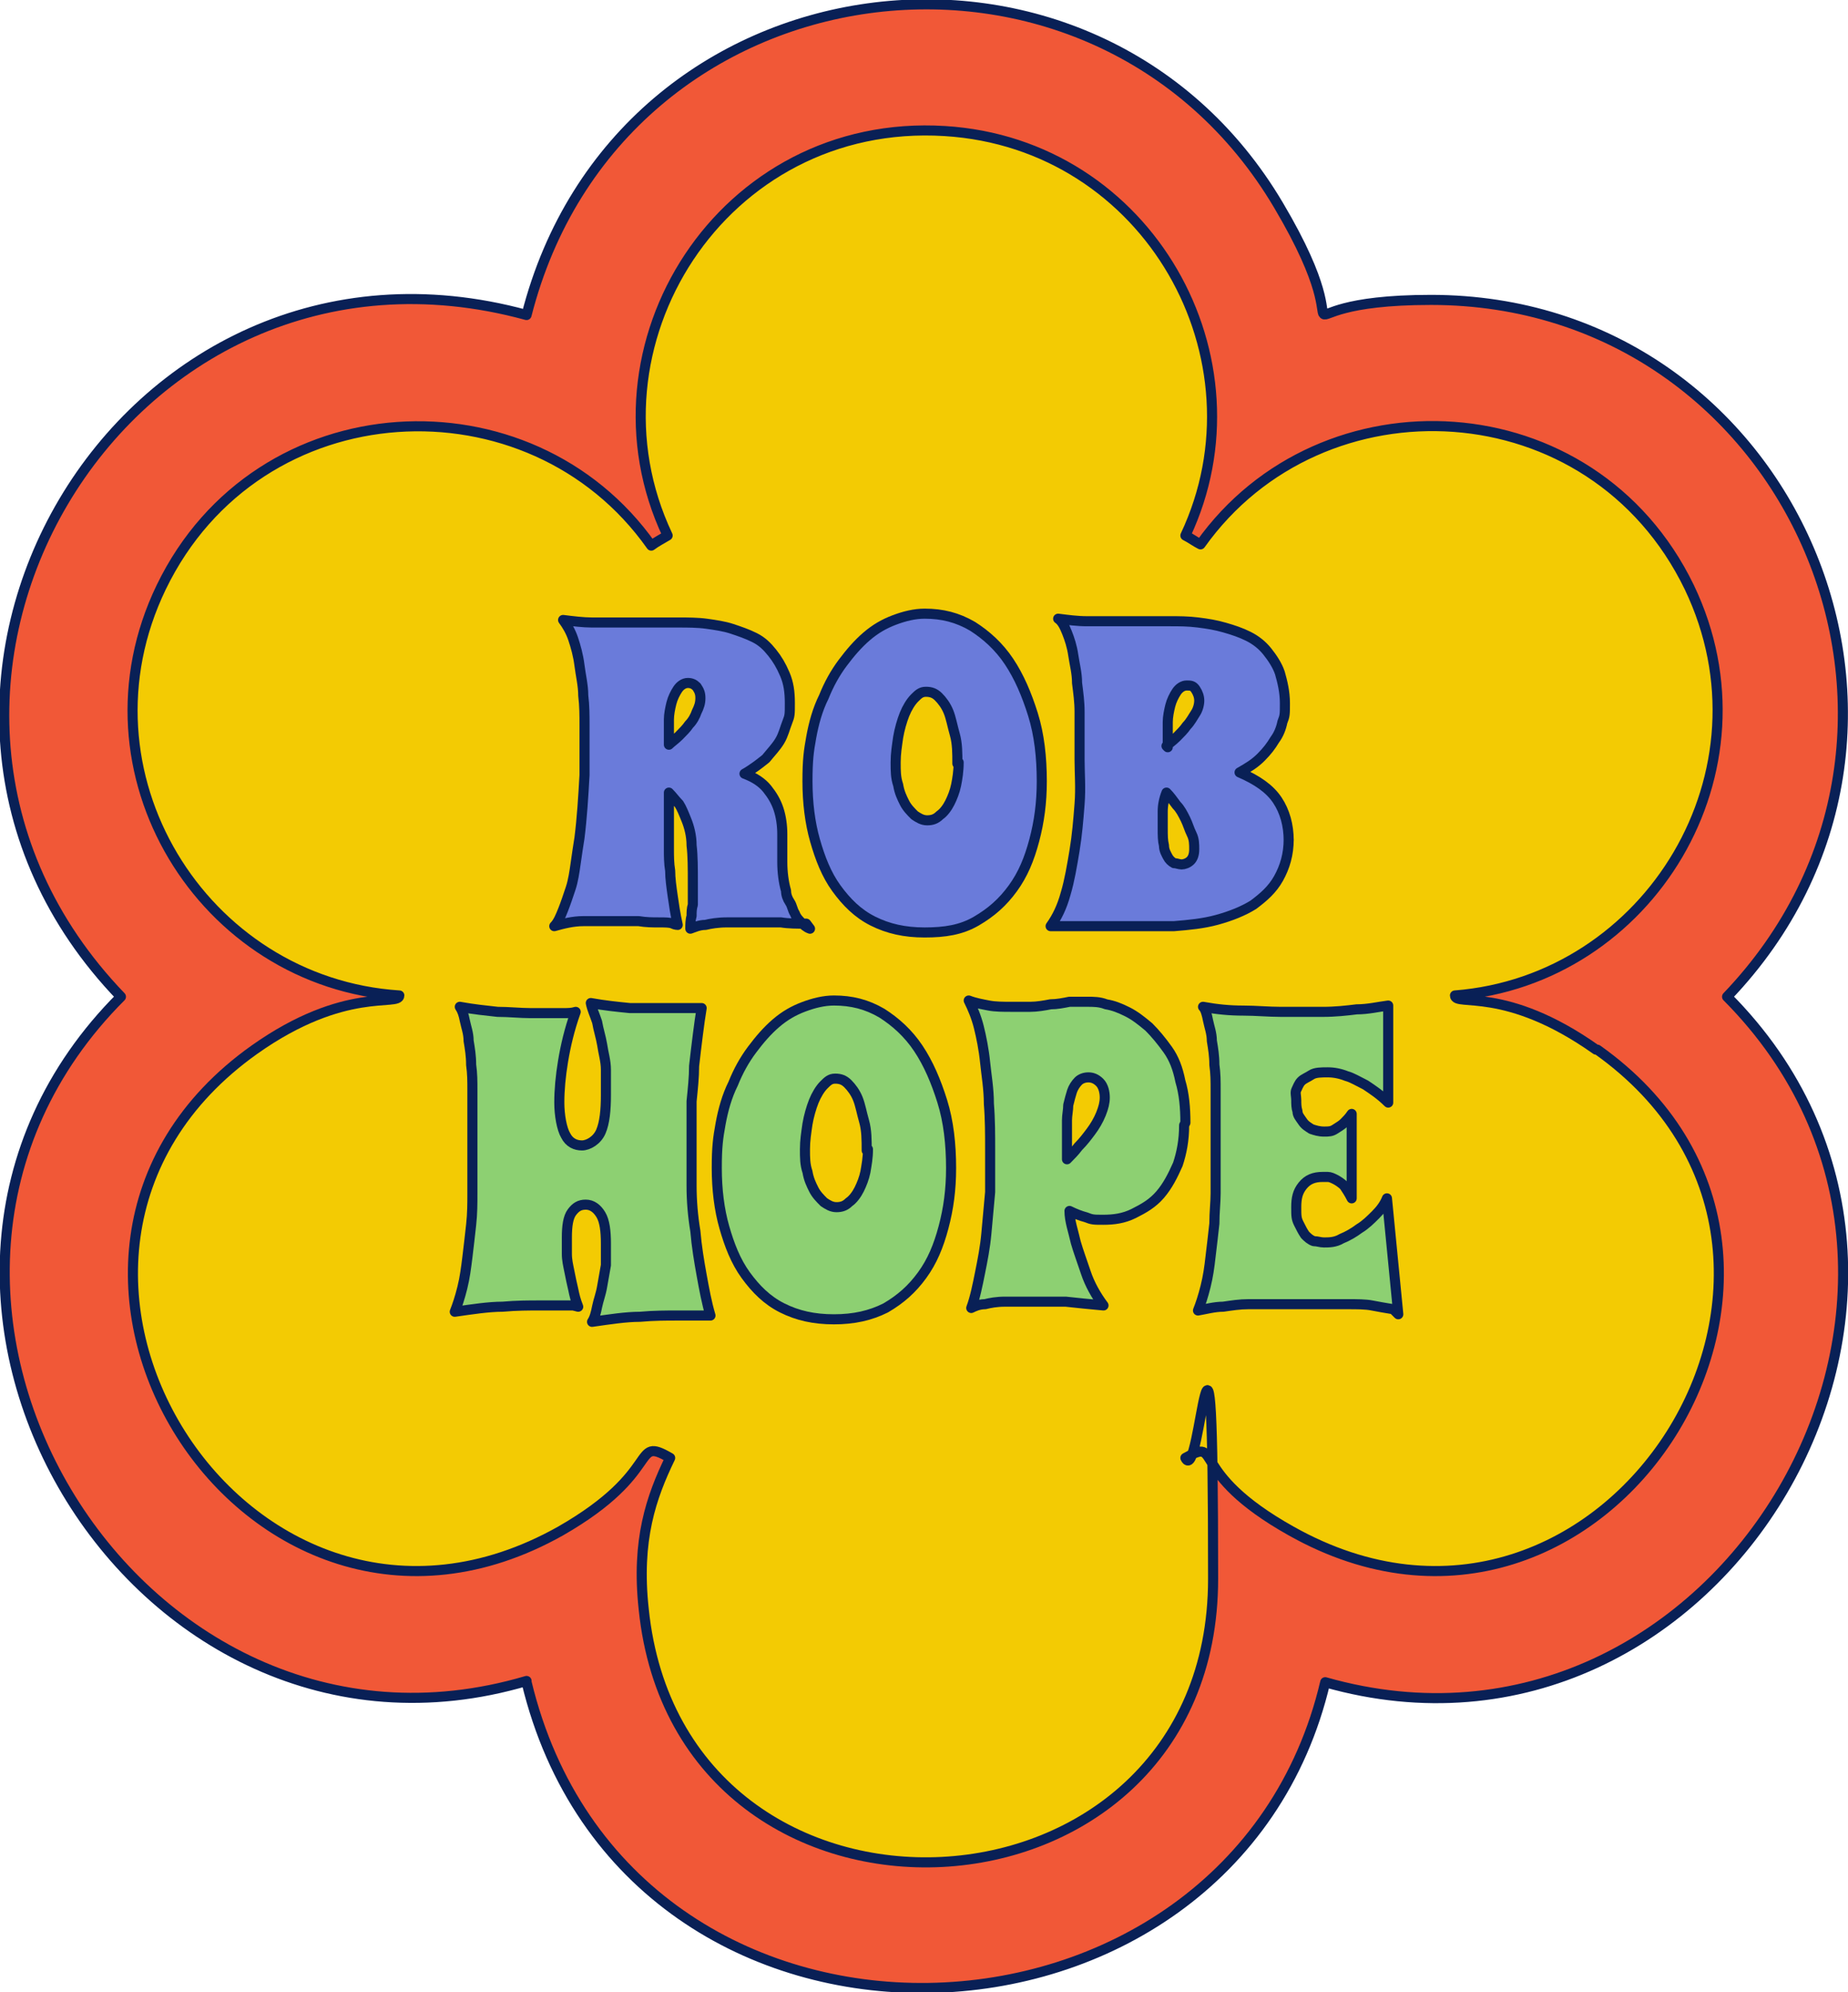 <?xml version="1.0" encoding="UTF-8"?>
<svg xmlns="http://www.w3.org/2000/svg" version="1.1" viewBox="0 0 146.7 158.1">
  <defs>
    <style>
      .cls-1 {
        fill: none;
      }

      .cls-1, .cls-2, .cls-3 {
        stroke: #092056;
        stroke-linecap: round;
        stroke-linejoin: round;
        stroke-width: .8px;
      }

      .cls-4 {
        fill: #8dd072;
      }

      .cls-2 {
        fill: #f15837;
      }

      .cls-3 {
        fill: #f3cb03;
      }

      .cls-5 {
        isolation: isolate;
      }

      .cls-6 {
        fill: #6a7bda;
      }
    </style>
  </defs>
  <!-- Generator: Adobe Illustrator 28.7.10, SVG Export Plug-In . SVG Version: 1.2.0 Build 236)  -->
  <g>
    <g id="Layer_2">
      <g id="TEXTS">
        <g>
          <g>
            <path class="cls-2" d="M41.8,133.4c-31.2,9.2-55.4-31.1-32.2-54.3-22.9-23.8,0-62.9,32.2-54.1,7.3-28.6,45.1-33.4,59.7-8.7,7.7,13-2.2,7.5,12.1,7.5,28.7,0,43.5,34.4,23.5,55.3,23,23.1-.6,63.3-31.9,54.4-7.4,31.5-55.4,33.2-63.4,0Z"/>
            <path class="cls-3" d="M126.7,83.3c-7.2-5.1-11.2-3.4-11.2-4.3,15.4-1.2,25.6-17.8,18.6-32.4-7.7-15.9-29.2-16.9-38.8-3.4-.4-.2-.8-.5-1.2-.7,6.6-14-2.9-31.1-19.1-32.1-17.7-1.1-29.1,17.1-22,32.1-.5.3-.9.5-1.3.8-9.6-13.6-31.2-12.6-38.9,3.3-7.1,14.7,3.3,31.4,18.9,32.4,0,.9-4.3-.8-11.5,4.3-23.1,16.4-.6,52.2,24.3,38.2,8.2-4.7,5.6-7.6,8.7-5.8-1.5,3.1-2.7,6.5-2.1,12,2.9,28.2,45.2,26.1,45.2-2.4s-1-7.1-2.2-9.6c3-1.7,0,1.1,8.4,5.8,24.9,14,47.4-21.8,24.3-38.2h0Z"/>
          </g>
          <g>
            <g class="cls-5">
              <g class="cls-5">
                <path class="cls-6" d="M64,73.3c-.7,0-1.4,0-2-.1-.6,0-1.2,0-1.7,0-1,0-1.9,0-2.6,0-.7,0-1.3.1-1.7.2-.5,0-.9.2-1.2.3,0-.3,0-.7.1-1,0-.3,0-.6.1-.9,0-.3,0-.6,0-.8,0-.3,0-.6,0-.9,0-1.2,0-2.2-.1-3,0-.8-.2-1.5-.4-2s-.4-1-.6-1.3c-.3-.3-.5-.6-.8-.9,0,.5,0,1,0,1.4,0,.5,0,.9,0,1.5s0,1,0,1.6c0,.5,0,1.1.1,1.7,0,.6.1,1.3.2,2,.1.7.2,1.4.4,2.3,0,0-.2,0-.4-.1s-.6-.1-1.1-.1c-.5,0-1,0-1.6-.1-.6,0-1.2,0-1.9,0s-1.7,0-2.5,0c-.8,0-1.6.2-2.3.4.3-.3.5-.8.7-1.3s.4-1.1.6-1.7c.2-.6.3-1.3.4-2s.2-1.4.3-2c.2-1.6.3-3.2.4-5,0-.4,0-1,0-1.7,0-.7,0-1.4,0-2.2s0-1.6-.1-2.4c0-.8-.2-1.6-.3-2.4-.1-.8-.3-1.5-.5-2.1-.2-.6-.5-1.1-.8-1.5.8.1,1.6.2,2.3.2.7,0,1.4,0,1.9,0s.9,0,1.3,0c.4,0,.8,0,1.2,0,.4,0,.8,0,1.2,0,.4,0,.9,0,1.4,0s1.4,0,2.1.1,1.4.2,2,.4c.6.2,1.2.4,1.8.7.6.3,1,.7,1.4,1.2.4.5.7,1,1,1.7s.4,1.4.4,2.3,0,1-.2,1.5-.3,1-.6,1.5c-.3.5-.7.9-1.1,1.4-.5.4-1,.8-1.7,1.2.8.3,1.4.7,1.8,1.2.4.5.7,1,.9,1.6s.3,1.3.3,2c0,.7,0,1.4,0,2.2,0,.8.1,1.6.3,2.3,0,.3.1.6.3.9s.2.6.4.9c.1.3.3.5.5.7.2.2.4.4.7.5ZM53.1,59.1c.2-.2.5-.4.8-.7s.6-.6.8-.9c.3-.3.5-.7.6-1,.2-.4.3-.7.3-1.1s-.1-.6-.3-.9c-.2-.2-.4-.3-.7-.3s-.6.2-.8.5-.4.7-.5,1.1c-.1.4-.2.9-.2,1.3,0,.4,0,.8,0,1v.4c0,.1,0,.3,0,.5Z"/>
              </g>
              <g class="cls-5">
                <path class="cls-1" d="M64,73.3c-.7,0-1.4,0-2-.1-.6,0-1.2,0-1.7,0-1,0-1.9,0-2.6,0-.7,0-1.3.1-1.7.2-.5,0-.9.2-1.2.3,0-.3,0-.7.1-1,0-.3,0-.6.1-.9,0-.3,0-.6,0-.8,0-.3,0-.6,0-.9,0-1.2,0-2.2-.1-3,0-.8-.2-1.5-.4-2s-.4-1-.6-1.3c-.3-.3-.5-.6-.8-.9,0,.5,0,1,0,1.4,0,.5,0,.9,0,1.5s0,1,0,1.6c0,.5,0,1.1.1,1.7,0,.6.1,1.3.2,2,.1.7.2,1.4.4,2.3,0,0-.2,0-.4-.1s-.6-.1-1.1-.1c-.5,0-1,0-1.6-.1-.6,0-1.2,0-1.9,0s-1.7,0-2.5,0c-.8,0-1.6.2-2.3.4.3-.3.5-.8.7-1.3s.4-1.1.6-1.7c.2-.6.3-1.3.4-2s.2-1.4.3-2c.2-1.6.3-3.2.4-5,0-.4,0-1,0-1.7,0-.7,0-1.4,0-2.2s0-1.6-.1-2.4c0-.8-.2-1.6-.3-2.4-.1-.8-.3-1.5-.5-2.1-.2-.6-.5-1.1-.8-1.5.8.1,1.6.2,2.3.2.7,0,1.4,0,1.9,0s.9,0,1.3,0c.4,0,.8,0,1.2,0,.4,0,.8,0,1.2,0,.4,0,.9,0,1.4,0s1.4,0,2.1.1,1.4.2,2,.4c.6.2,1.2.4,1.8.7.6.3,1,.7,1.4,1.2.4.5.7,1,1,1.7s.4,1.4.4,2.3,0,1-.2,1.5-.3,1-.6,1.5c-.3.5-.7.9-1.1,1.4-.5.4-1,.8-1.7,1.2.8.3,1.4.7,1.8,1.2.4.5.7,1,.9,1.6s.3,1.3.3,2c0,.7,0,1.4,0,2.2,0,.8.1,1.6.3,2.3,0,.3.1.6.3.9s.2.6.4.9c.1.3.3.5.5.7.2.2.4.4.7.5ZM53.1,59.1c.2-.2.5-.4.8-.7s.6-.6.8-.9c.3-.3.5-.7.6-1,.2-.4.3-.7.3-1.1s-.1-.6-.3-.9c-.2-.2-.4-.3-.7-.3s-.6.2-.8.5-.4.7-.5,1.1c-.1.4-.2.9-.2,1.3,0,.4,0,.8,0,1v.4c0,.1,0,.3,0,.5Z"/>
              </g>
              <g class="cls-5">
                <path class="cls-6" d="M82.7,62c0,1.7-.2,3.2-.6,4.7s-.9,2.7-1.7,3.8c-.8,1.1-1.7,1.9-2.9,2.6s-2.5.9-4.1.9-2.9-.3-4.1-.9c-1.2-.6-2.1-1.5-2.9-2.6-.8-1.1-1.3-2.4-1.7-3.8s-.6-3-.6-4.7.1-2.4.3-3.5c.2-1.1.5-2.2,1-3.2.4-1,.9-1.9,1.5-2.7s1.2-1.5,1.9-2.1,1.4-1,2.2-1.3c.8-.3,1.6-.5,2.4-.5,1.4,0,2.6.3,3.8,1,1.1.7,2.1,1.6,2.9,2.8s1.4,2.6,1.9,4.2.7,3.4.7,5.3ZM76,60.6c0-.8,0-1.6-.2-2.3s-.3-1.3-.5-1.8c-.2-.5-.5-.9-.8-1.2-.3-.3-.6-.4-1-.4s-.6.2-.9.5-.6.8-.8,1.3c-.2.5-.4,1.2-.5,1.8-.1.7-.2,1.3-.2,2s0,1.2.2,1.8c.1.6.3,1,.5,1.4s.5.7.8,1c.3.2.6.4,1,.4s.7-.1,1-.4c.3-.2.6-.6.8-1,.2-.4.4-.9.5-1.4s.2-1.1.2-1.8Z"/>
                <path class="cls-6" d="M102.3,66.6c0,1.2-.3,2.2-.8,3.1s-1.2,1.5-2,2.1c-.8.5-1.8.9-2.9,1.2-1.1.3-2.2.4-3.4.5-.7,0-1.4,0-2.1,0-.3,0-.6,0-.9,0-.3,0-.6,0-.9,0-.3,0-.5,0-.8,0h-.6c-.7,0-1.5,0-2.2,0-.8,0-1.5,0-2.3,0,.5-.7.9-1.5,1.2-2.6.3-1,.5-2.2.7-3.4.2-1.2.3-2.4.4-3.7s0-2.4,0-3.5,0-1,0-1.7c0-.7,0-1.4,0-2.1,0-.8-.1-1.5-.2-2.3,0-.8-.2-1.5-.3-2.2-.1-.7-.3-1.3-.5-1.8s-.4-.9-.7-1.1c.8.1,1.5.2,2.3.2.7,0,1.4,0,1.9,0s.9,0,1.2,0,.7,0,1.1,0c.3,0,.7,0,1.1,0,.4,0,.8,0,1.3,0,.7,0,1.4,0,2.2.1s1.4.2,2.1.4c.7.2,1.3.4,1.9.7.6.3,1.1.7,1.5,1.2.4.5.8,1.1,1,1.7.2.7.4,1.5.4,2.4s0,1-.2,1.5c-.1.5-.3,1-.6,1.4-.3.5-.6.9-1.1,1.4s-1,.8-1.7,1.2c1.4.6,2.4,1.3,3,2.2.6.9.9,2,.9,3.2ZM94.8,67.4c0-.4,0-.8-.2-1.2s-.3-.8-.5-1.2-.4-.8-.7-1.1c-.3-.4-.5-.7-.8-1-.2.5-.3,1-.3,1.5,0,.5,0,.9,0,1.3,0,.6,0,1,.1,1.4,0,.4.2.7.3.9.1.2.3.4.5.5.2,0,.4.1.6.1s.5-.1.7-.3c.2-.2.3-.5.3-.9ZM92.6,59.2c.2-.2.5-.4.8-.7.3-.3.6-.6.8-.9.3-.3.5-.7.7-1s.3-.7.3-1-.1-.6-.3-.9-.4-.3-.7-.3-.6.2-.8.5c-.2.3-.4.7-.5,1.1-.1.4-.2.9-.2,1.3,0,.4,0,.8,0,1.1v.4c0,.1,0,.3,0,.5Z"/>
              </g>
              <g class="cls-5">
                <path class="cls-1" d="M82.7,62c0,1.7-.2,3.2-.6,4.7s-.9,2.7-1.7,3.8c-.8,1.1-1.7,1.9-2.9,2.6s-2.5.9-4.1.9-2.9-.3-4.1-.9c-1.2-.6-2.1-1.5-2.9-2.6-.8-1.1-1.3-2.4-1.7-3.8s-.6-3-.6-4.7.1-2.4.3-3.5c.2-1.1.5-2.2,1-3.2.4-1,.9-1.9,1.5-2.7s1.2-1.5,1.9-2.1,1.4-1,2.2-1.3c.8-.3,1.6-.5,2.4-.5,1.4,0,2.6.3,3.8,1,1.1.7,2.1,1.6,2.9,2.8s1.4,2.6,1.9,4.2.7,3.4.7,5.3ZM76,60.6c0-.8,0-1.6-.2-2.3s-.3-1.3-.5-1.8c-.2-.5-.5-.9-.8-1.2-.3-.3-.6-.4-1-.4s-.6.2-.9.5-.6.8-.8,1.3c-.2.5-.4,1.2-.5,1.8-.1.7-.2,1.3-.2,2s0,1.2.2,1.8c.1.6.3,1,.5,1.4s.5.7.8,1c.3.2.6.4,1,.4s.7-.1,1-.4c.3-.2.6-.6.8-1,.2-.4.4-.9.5-1.4s.2-1.1.2-1.8Z"/>
                <path class="cls-1" d="M102.3,66.6c0,1.2-.3,2.2-.8,3.1s-1.2,1.5-2,2.1c-.8.5-1.8.9-2.9,1.2-1.1.3-2.2.4-3.4.5-.7,0-1.4,0-2.1,0-.3,0-.6,0-.9,0-.3,0-.6,0-.9,0-.3,0-.5,0-.8,0h-.6c-.7,0-1.5,0-2.2,0-.8,0-1.5,0-2.3,0,.5-.7.9-1.5,1.2-2.6.3-1,.5-2.2.7-3.4.2-1.2.3-2.4.4-3.7s0-2.4,0-3.5,0-1,0-1.7c0-.7,0-1.4,0-2.1,0-.8-.1-1.5-.2-2.3,0-.8-.2-1.5-.3-2.2-.1-.7-.3-1.3-.5-1.8s-.4-.9-.7-1.1c.8.1,1.5.2,2.3.2.7,0,1.4,0,1.9,0s.9,0,1.2,0,.7,0,1.1,0c.3,0,.7,0,1.1,0,.4,0,.8,0,1.3,0,.7,0,1.4,0,2.2.1s1.4.2,2.1.4c.7.2,1.3.4,1.9.7.6.3,1.1.7,1.5,1.2.4.5.8,1.1,1,1.7.2.7.4,1.5.4,2.4s0,1-.2,1.5c-.1.5-.3,1-.6,1.4-.3.5-.6.9-1.1,1.4s-1,.8-1.7,1.2c1.4.6,2.4,1.3,3,2.2.6.9.9,2,.9,3.2ZM94.8,67.4c0-.4,0-.8-.2-1.2s-.3-.8-.5-1.2-.4-.8-.7-1.1c-.3-.4-.5-.7-.8-1-.2.5-.3,1-.3,1.5,0,.5,0,.9,0,1.3,0,.6,0,1,.1,1.4,0,.4.2.7.3.9.1.2.3.4.5.5.2,0,.4.1.6.1s.5-.1.7-.3c.2-.2.3-.5.3-.9ZM92.6,59.2c.2-.2.5-.4.8-.7.3-.3.6-.6.8-.9.3-.3.5-.7.7-1s.3-.7.3-1-.1-.6-.3-.9-.4-.3-.7-.3-.6.2-.8.5c-.2.3-.4.7-.5,1.1-.1.4-.2.9-.2,1.3,0,.4,0,.8,0,1.1v.4c0,.1,0,.3,0,.5Z"/>
              </g>
            </g>
            <g class="cls-5">
              <g class="cls-5">
                <path class="cls-4" d="M45.5,103.6c-.2,0-.4,0-.7,0-.2,0-.5,0-.9,0-.3,0-.7,0-1.1,0-.8,0-1.8,0-2.9.1-1.1,0-2.4.2-3.8.4.2-.5.4-1.1.6-1.9.2-.8.3-1.6.4-2.4s.2-1.7.3-2.6.1-1.7.1-2.5c0-.8,0-1.4,0-2,0-.6,0-.9,0-1.1s0-.2,0-.5,0-.7,0-1.1c0-.5,0-1,0-1.6,0-.6,0-1.2,0-1.9,0-.7,0-1.3-.1-2,0-.7-.1-1.3-.2-1.9,0-.6-.2-1.1-.3-1.6-.1-.5-.2-.8-.4-1.1,1.1.2,2.1.3,3,.4.9,0,1.8.1,2.6.1s1,0,1.5,0c.4,0,.8,0,1.1,0,.4,0,.7,0,1-.1-.5,1.4-.8,2.7-1,3.9s-.3,2.3-.3,3.3.2,2.1.5,2.6c.3.6.8.8,1.3.8s1.2-.4,1.5-1.1c.3-.7.4-1.7.4-2.9s0-1.4,0-2c0-.7-.2-1.3-.3-2-.1-.6-.3-1.2-.4-1.8-.2-.6-.4-1-.5-1.5,1.1.2,2.1.3,3.1.4,1,0,1.8,0,2.5,0s1,0,1.3,0c.4,0,.7,0,1,0,.3,0,.6,0,.9,0-.1.6-.2,1.3-.3,2.1-.1.8-.2,1.6-.3,2.5,0,.9-.1,1.8-.2,2.8,0,1,0,2,0,3.1s0,2.4,0,3.6.1,2.4.3,3.6c.1,1.2.3,2.4.5,3.5.2,1.1.4,2.2.7,3.2-.2,0-.4,0-.7,0-.2,0-.5,0-.9,0s-.7,0-1.1,0c-.8,0-1.8,0-2.9.1-1.1,0-2.4.2-3.8.4.2-.3.3-.7.4-1.2.1-.5.3-1,.4-1.6.1-.6.2-1.1.3-1.7,0-.6,0-1.2,0-1.7,0-1-.1-1.8-.4-2.3s-.7-.8-1.2-.8-.8.2-1.1.6c-.3.4-.4,1.1-.4,2s0,.9,0,1.3c0,.5.1.9.2,1.4s.2,1,.3,1.4c.1.5.2.9.4,1.4Z"/>
              </g>
              <g class="cls-5">
                <path class="cls-1" d="M45.5,103.6c-.2,0-.4,0-.7,0-.2,0-.5,0-.9,0-.3,0-.7,0-1.1,0-.8,0-1.8,0-2.9.1-1.1,0-2.4.2-3.8.4.2-.5.4-1.1.6-1.9.2-.8.3-1.6.4-2.4s.2-1.7.3-2.6.1-1.7.1-2.5c0-.8,0-1.4,0-2,0-.6,0-.9,0-1.1s0-.2,0-.5,0-.7,0-1.1c0-.5,0-1,0-1.6,0-.6,0-1.2,0-1.9,0-.7,0-1.3-.1-2,0-.7-.1-1.3-.2-1.9,0-.6-.2-1.1-.3-1.6-.1-.5-.2-.8-.4-1.1,1.1.2,2.1.3,3,.4.9,0,1.8.1,2.6.1s1,0,1.5,0c.4,0,.8,0,1.1,0,.4,0,.7,0,1-.1-.5,1.4-.8,2.7-1,3.9s-.3,2.3-.3,3.3.2,2.1.5,2.6c.3.6.8.8,1.3.8s1.2-.4,1.5-1.1c.3-.7.4-1.7.4-2.9s0-1.4,0-2c0-.7-.2-1.3-.3-2-.1-.6-.3-1.2-.4-1.8-.2-.6-.4-1-.5-1.5,1.1.2,2.1.3,3.1.4,1,0,1.8,0,2.5,0s1,0,1.3,0c.4,0,.7,0,1,0,.3,0,.6,0,.9,0-.1.6-.2,1.3-.3,2.1-.1.8-.2,1.6-.3,2.5,0,.9-.1,1.8-.2,2.8,0,1,0,2,0,3.1s0,2.4,0,3.6.1,2.4.3,3.6c.1,1.2.3,2.4.5,3.5.2,1.1.4,2.2.7,3.2-.2,0-.4,0-.7,0-.2,0-.5,0-.9,0s-.7,0-1.1,0c-.8,0-1.8,0-2.9.1-1.1,0-2.4.2-3.8.4.2-.3.3-.7.4-1.2.1-.5.3-1,.4-1.6.1-.6.2-1.1.3-1.7,0-.6,0-1.2,0-1.7,0-1-.1-1.8-.4-2.3s-.7-.8-1.2-.8-.8.2-1.1.6c-.3.4-.4,1.1-.4,2s0,.9,0,1.3c0,.5.1.9.2,1.4s.2,1,.3,1.4c.1.5.2.9.4,1.4Z"/>
              </g>
              <g class="cls-5">
                <path class="cls-4" d="M75.5,92.7c0,1.7-.2,3.2-.6,4.7-.4,1.5-.9,2.7-1.7,3.8-.8,1.1-1.7,1.9-2.9,2.6-1.2.6-2.5.9-4.1.9s-2.9-.3-4.1-.9c-1.2-.6-2.1-1.5-2.9-2.6-.8-1.1-1.3-2.4-1.7-3.8s-.6-3-.6-4.7.1-2.4.3-3.5c.2-1.1.5-2.2,1-3.2.4-1,.9-1.9,1.5-2.7s1.2-1.5,1.9-2.1,1.4-1,2.2-1.3c.8-.3,1.6-.5,2.4-.5,1.4,0,2.6.3,3.8,1,1.1.7,2.1,1.6,2.9,2.8s1.4,2.6,1.9,4.2.7,3.4.7,5.3ZM68.8,91.3c0-.8,0-1.6-.2-2.3s-.3-1.3-.5-1.8c-.2-.5-.5-.9-.8-1.2-.3-.3-.6-.4-1-.4s-.6.2-.9.5-.6.8-.8,1.3c-.2.5-.4,1.2-.5,1.8-.1.7-.2,1.3-.2,2s0,1.2.2,1.8c.1.6.3,1,.5,1.4s.5.7.8,1c.3.2.6.4,1,.4s.7-.1,1-.4c.3-.2.6-.6.8-1,.2-.4.4-.9.5-1.4.1-.6.2-1.1.2-1.8Z"/>
              </g>
              <g class="cls-5">
                <path class="cls-1" d="M75.5,92.7c0,1.7-.2,3.2-.6,4.7-.4,1.5-.9,2.7-1.7,3.8-.8,1.1-1.7,1.9-2.9,2.6-1.2.6-2.5.9-4.1.9s-2.9-.3-4.1-.9c-1.2-.6-2.1-1.5-2.9-2.6-.8-1.1-1.3-2.4-1.7-3.8s-.6-3-.6-4.7.1-2.4.3-3.5c.2-1.1.5-2.2,1-3.2.4-1,.9-1.9,1.5-2.7s1.2-1.5,1.9-2.1,1.4-1,2.2-1.3c.8-.3,1.6-.5,2.4-.5,1.4,0,2.6.3,3.8,1,1.1.7,2.1,1.6,2.9,2.8s1.4,2.6,1.9,4.2.7,3.4.7,5.3ZM68.8,91.3c0-.8,0-1.6-.2-2.3s-.3-1.3-.5-1.8c-.2-.5-.5-.9-.8-1.2-.3-.3-.6-.4-1-.4s-.6.2-.9.5-.6.8-.8,1.3c-.2.5-.4,1.2-.5,1.8-.1.7-.2,1.3-.2,2s0,1.2.2,1.8c.1.6.3,1,.5,1.4s.5.7.8,1c.3.2.6.4,1,.4s.7-.1,1-.4c.3-.2.6-.6.8-1,.2-.4.4-.9.5-1.4.1-.6.2-1.1.2-1.8Z"/>
              </g>
              <g class="cls-5">
                <path class="cls-4" d="M94,89.3c0,1.2-.2,2.2-.5,3.1-.4.9-.8,1.7-1.4,2.4s-1.3,1.1-2.1,1.5-1.6.5-2.4.5-.9,0-1.4-.2c-.4-.1-.9-.3-1.3-.5,0,.8.3,1.6.5,2.5.2.7.5,1.5.8,2.4.3.9.8,1.8,1.4,2.6-1.1-.1-2.1-.2-3-.3-.9,0-1.7,0-2.4,0s-1.8,0-2.4,0c-.7,0-1.2.1-1.6.2-.5,0-.9.2-1.1.3.3-.8.5-1.8.7-2.8.2-1,.4-2,.5-3.1s.2-2.2.3-3.3c0-1.1,0-2.3,0-3.4s0-2.4-.1-3.6c0-1.2-.2-2.3-.3-3.3-.1-1-.3-2-.5-2.8-.2-.8-.5-1.5-.8-2.1.5.2,1.1.3,1.6.4s1.2.1,1.7.1,1.1,0,1.6,0c.5,0,1.1-.1,1.6-.2.5,0,1-.1,1.5-.2.5,0,.9,0,1.4,0s1,0,1.5.2c.6.1,1.1.3,1.7.6.6.3,1.1.7,1.7,1.2.5.5,1,1.1,1.5,1.8s.8,1.5,1,2.5c.3,1,.4,2.1.4,3.3ZM84.7,92c.3-.3.6-.6.9-1,.4-.4.7-.8,1-1.2.3-.4.6-.9.8-1.4s.3-.9.3-1.3-.1-.9-.4-1.2c-.3-.3-.6-.4-.9-.4s-.6.1-.8.3c-.2.2-.4.5-.5.8-.1.3-.2.7-.3,1.1,0,.4-.1.8-.1,1.2,0,.4,0,.8,0,1.1v1.4c0,.2,0,.4,0,.6Z"/>
                <path class="cls-4" d="M110.6,103.9c-.6-.1-1.2-.2-1.7-.3s-1.2-.1-1.9-.1c-.7,0-1.4,0-2.1,0-.7,0-1.6,0-2.4,0s-.9,0-1.5,0c-.6,0-1.2,0-1.9,0s-1.3.1-2,.2c-.7,0-1.4.2-2,.3.2-.5.4-1.1.6-1.9s.3-1.5.4-2.4c.1-.8.2-1.7.3-2.6,0-.9.1-1.7.1-2.4,0-.8,0-1.4,0-2,0-.6,0-.9,0-1.1s0-.2,0-.5c0-.3,0-.7,0-1.1s0-1,0-1.6c0-.6,0-1.2,0-1.9,0-.7,0-1.3-.1-2,0-.7-.1-1.3-.2-1.9,0-.6-.2-1.1-.3-1.6-.1-.5-.2-.9-.4-1.1,1.1.2,2.1.3,3.2.3,1,0,2,.1,3,.1s2.3,0,3.3,0c1,0,1.9-.1,2.7-.2.9,0,1.7-.2,2.5-.3v7.7c-.6-.6-1.2-1-1.8-1.4-.6-.3-1.1-.6-1.5-.7-.5-.2-1-.3-1.5-.3-.5,0-1,0-1.3.2s-.6.3-.8.5c-.2.2-.3.5-.4.7s0,.5,0,.8,0,.6.1.9c0,.3.2.5.4.8s.4.4.7.6c.3.1.6.2,1,.2s.6,0,.9-.2.5-.3.7-.5c.2-.2.4-.4.6-.7v6.7c-.2-.4-.4-.7-.6-1-.2-.2-.5-.4-.7-.5-.2-.1-.4-.2-.6-.2-.2,0-.3,0-.4,0-.7,0-1.2.2-1.6.7s-.5,1-.5,1.7,0,.9.2,1.3.3.6.5.9c.2.2.4.4.7.5.3,0,.5.1.8.1.4,0,.9,0,1.4-.3.5-.2,1-.5,1.4-.8.5-.3.9-.7,1.3-1.1.4-.4.7-.8.9-1.3l.9,9.2Z"/>
              </g>
              <g class="cls-5">
                <path class="cls-1" d="M94,89.3c0,1.2-.2,2.2-.5,3.1-.4.9-.8,1.7-1.4,2.4s-1.3,1.1-2.1,1.5-1.6.5-2.4.5-.9,0-1.4-.2c-.4-.1-.9-.3-1.3-.5,0,.8.3,1.6.5,2.5.2.7.5,1.5.8,2.4.3.9.8,1.8,1.4,2.6-1.1-.1-2.1-.2-3-.3-.9,0-1.7,0-2.4,0s-1.8,0-2.4,0c-.7,0-1.2.1-1.6.2-.5,0-.9.2-1.1.3.3-.8.5-1.8.7-2.8.2-1,.4-2,.5-3.1s.2-2.2.3-3.3c0-1.1,0-2.3,0-3.4s0-2.4-.1-3.6c0-1.2-.2-2.3-.3-3.3-.1-1-.3-2-.5-2.8-.2-.8-.5-1.5-.8-2.1.5.2,1.1.3,1.6.4s1.2.1,1.7.1,1.1,0,1.6,0c.5,0,1.1-.1,1.6-.2.5,0,1-.1,1.5-.2.5,0,.9,0,1.4,0s1,0,1.5.2c.6.1,1.1.3,1.7.6.6.3,1.1.7,1.7,1.2.5.5,1,1.1,1.5,1.8s.8,1.5,1,2.5c.3,1,.4,2.1.4,3.3ZM84.7,92c.3-.3.6-.6.9-1,.4-.4.7-.8,1-1.2.3-.4.6-.9.8-1.4s.3-.9.3-1.3-.1-.9-.4-1.2c-.3-.3-.6-.4-.9-.4s-.6.1-.8.3c-.2.2-.4.5-.5.8-.1.3-.2.7-.3,1.1,0,.4-.1.8-.1,1.2,0,.4,0,.8,0,1.1v1.4c0,.2,0,.4,0,.6Z"/>
                <path class="cls-1" d="M110.6,103.9c-.6-.1-1.2-.2-1.7-.3s-1.2-.1-1.9-.1c-.7,0-1.4,0-2.1,0-.7,0-1.6,0-2.4,0s-.9,0-1.5,0c-.6,0-1.2,0-1.9,0s-1.3.1-2,.2c-.7,0-1.4.2-2,.3.2-.5.4-1.1.6-1.9s.3-1.5.4-2.4c.1-.8.2-1.7.3-2.6,0-.9.1-1.7.1-2.4,0-.8,0-1.4,0-2,0-.6,0-.9,0-1.1s0-.2,0-.5c0-.3,0-.7,0-1.1s0-1,0-1.6c0-.6,0-1.2,0-1.9,0-.7,0-1.3-.1-2,0-.7-.1-1.3-.2-1.9,0-.6-.2-1.1-.3-1.6-.1-.5-.2-.9-.4-1.1,1.1.2,2.1.3,3.2.3,1,0,2,.1,3,.1s2.3,0,3.3,0c1,0,1.9-.1,2.7-.2.9,0,1.7-.2,2.5-.3v7.7c-.6-.6-1.2-1-1.8-1.4-.6-.3-1.1-.6-1.5-.7-.5-.2-1-.3-1.5-.3-.5,0-1,0-1.3.2s-.6.3-.8.5c-.2.2-.3.5-.4.7s0,.5,0,.8,0,.6.1.9c0,.3.2.5.4.8s.4.4.7.6c.3.1.6.2,1,.2s.6,0,.9-.2.5-.3.7-.5c.2-.2.4-.4.6-.7v6.7c-.2-.4-.4-.7-.6-1-.2-.2-.5-.4-.7-.5-.2-.1-.4-.2-.6-.2-.2,0-.3,0-.4,0-.7,0-1.2.2-1.6.7s-.5,1-.5,1.7,0,.9.2,1.3.3.6.5.9c.2.2.4.4.7.5.3,0,.5.1.8.1.4,0,.9,0,1.4-.3.5-.2,1-.5,1.4-.8.5-.3.9-.7,1.3-1.1.4-.4.7-.8.9-1.3l.9,9.2Z"/>
              </g>
            </g>
          </g>
        </g>
      </g>
    </g>
  </g>
</svg>